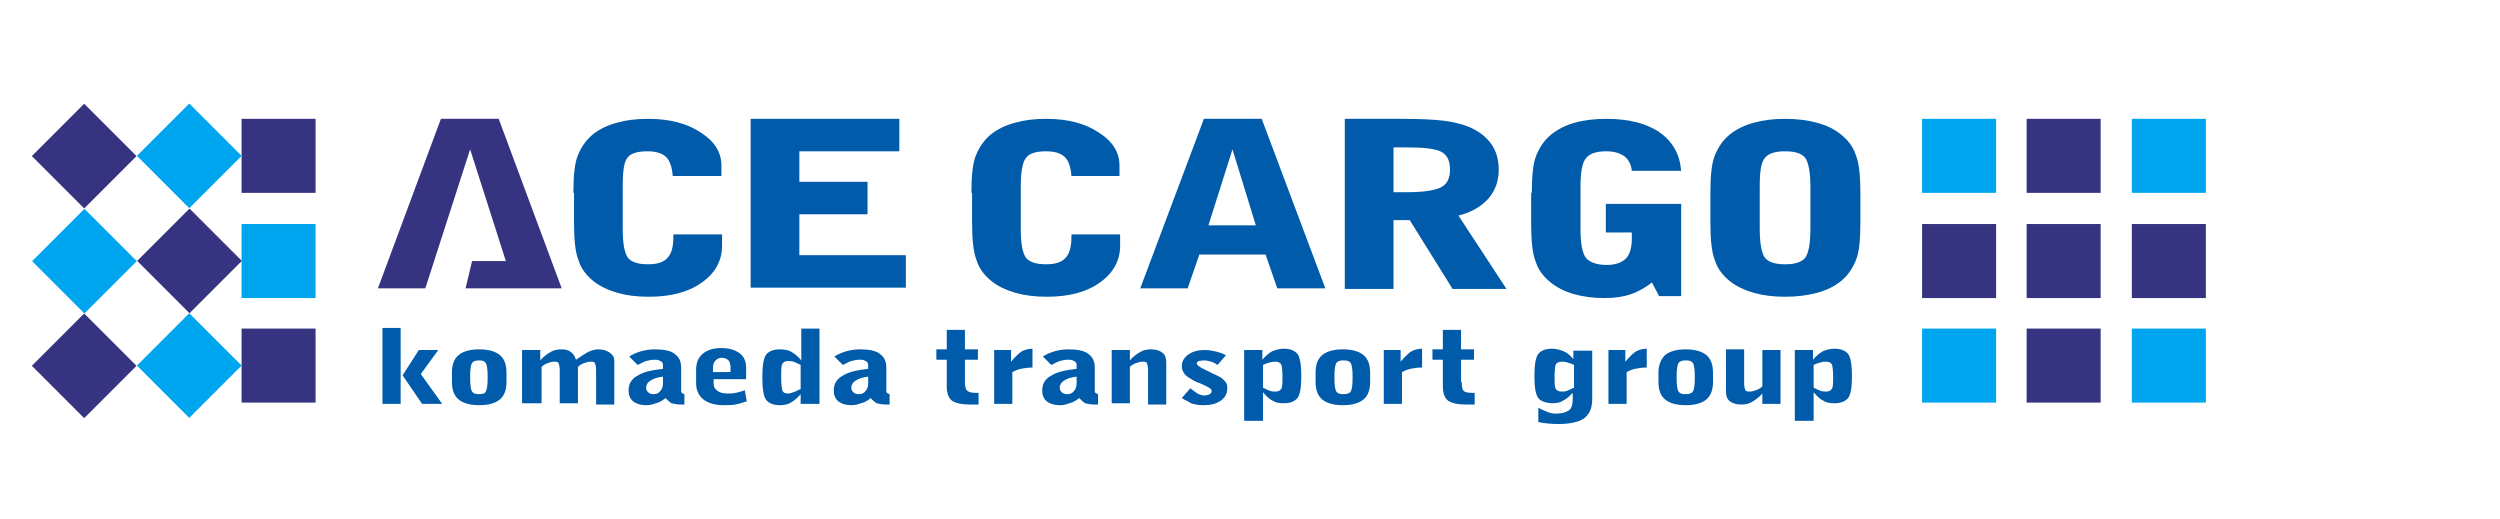 <?xml version="1.0" encoding="utf-8"?>
<!-- Generator: Adobe Illustrator 25.4.1, SVG Export Plug-In . SVG Version: 6.00 Build 0)  -->
<svg version="1.1" id="レイヤー_1" xmlns="http://www.w3.org/2000/svg" xmlns:xlink="http://www.w3.org/1999/xlink" x="0px"
	 y="0px" width="385px" height="80px" viewBox="0 0 385 80" style="enable-background:new 0 0 385 80;" xml:space="preserve">
<style type="text/css">
	.st0{fill:#005BAB;}
	.st1{fill:#363480;}
	.st2{fill:#00A5F0;}
</style>
<g>
	<path class="st0" d="M88.3,29.7c0-2.7,0.2-4.6,0.7-5.8c0.5-1.2,1.2-2.3,2.3-3.2c1-0.8,2.2-1.4,3.7-1.8c1.4-0.4,3-0.6,4.8-0.6
		c3.3,0,6,0.7,8.1,2.1c2.2,1.4,3.2,3.1,3.2,5.1v1.6h-7.5c-0.1-1.3-0.4-2.3-1-2.9c-0.6-0.6-1.6-0.9-2.9-0.9c-1.5,0-2.5,0.3-3,0.9
		c-0.6,0.6-0.8,2.1-0.8,4.5v6.6c0,2.3,0.3,3.7,0.8,4.4c0.6,0.7,1.6,1,3.1,1c1.4,0,2.4-0.3,3-1c0.6-0.6,0.9-1.7,0.9-3.2v-0.4h7.5v1.7
		c0,2.3-1,4.2-3.1,5.7c-2.1,1.5-4.8,2.2-8.2,2.2c-1.8,0-3.4-0.2-4.8-0.6c-1.4-0.4-2.7-1-3.7-1.8c-1.1-0.9-1.9-1.9-2.3-3.2
		c-0.5-1.2-0.7-3.2-0.7-5.8V29.7z"/>
	<path class="st0" d="M115.6,44.4V18.3h22.9v5h-15.4V28h10.5v5h-10.5v6.3h16.4v5H115.6z"/>
	<path class="st0" d="M149.6,29.7c0-2.7,0.2-4.6,0.7-5.8c0.5-1.2,1.2-2.3,2.3-3.2c1-0.8,2.2-1.4,3.7-1.8c1.4-0.4,3-0.6,4.8-0.6
		c3.3,0,6,0.7,8.1,2.1c2.2,1.4,3.2,3.1,3.2,5.1v1.6H165c-0.1-1.3-0.4-2.3-1-2.9c-0.6-0.6-1.6-0.9-2.9-0.9c-1.5,0-2.5,0.3-3,0.9
		c-0.6,0.6-0.9,2.1-0.9,4.5v6.6c0,2.3,0.3,3.7,0.8,4.4c0.6,0.7,1.6,1,3.1,1c1.4,0,2.4-0.3,3-1c0.6-0.6,0.9-1.7,0.9-3.2v-0.4h7.5v1.7
		c0,2.3-1,4.2-3.1,5.7c-2.1,1.5-4.8,2.2-8.2,2.2c-1.8,0-3.4-0.2-4.8-0.6c-1.4-0.4-2.7-1-3.7-1.8c-1.1-0.9-1.9-1.9-2.3-3.2
		c-0.5-1.2-0.7-3.2-0.7-5.8V29.7z"/>
	<path class="st0" d="M196.7,44.4l-1.8-5.2h-10.2l-1.8,5.2h-7.3l9.8-26.1h8.9l9.8,26.1H196.7z M186.1,34.7h7.3L189.8,23L186.1,34.7z
		"/>
	<path class="st0" d="M207.1,18.3h8.5c3,0,5.3,0.1,6.8,0.3c1.5,0.2,2.7,0.5,3.7,0.9c1.5,0.6,2.7,1.5,3.5,2.6c0.8,1.1,1.2,2.4,1.2,4
		c0,1.8-0.5,3.2-1.6,4.5c-1.1,1.2-2.6,2.1-4.6,2.6l7.4,11.3h-8.3l-6.6-10.6h-2.5v10.6h-7.5V18.3z M214.6,22.8v6.8h2.1
		c2.6,0,4.4-0.3,5.3-0.8c0.9-0.5,1.3-1.4,1.3-2.7c0-1.3-0.4-2.2-1.3-2.7c-0.9-0.5-2.7-0.7-5.3-0.7H214.6z"/>
	<path class="st0" d="M235.9,29.7c0-2.7,0.2-4.6,0.7-5.8c0.5-1.2,1.2-2.3,2.3-3.2c1-0.8,2.2-1.4,3.6-1.8c1.4-0.4,3.1-0.6,4.9-0.6
		c3.4,0,6.2,0.7,8.2,2.1c2,1.4,3.1,3.4,3.3,5.9h-7.6c-0.1-1-0.5-1.7-1.1-2.2c-0.7-0.5-1.6-0.8-2.8-0.8c-1.5,0-2.5,0.3-3.1,1
		c-0.6,0.6-0.9,2.1-0.9,4.4v6.6c0,2.3,0.3,3.8,0.9,4.5c0.6,0.6,1.6,1,3.1,1c1.3,0,2.3-0.3,3-1c0.6-0.6,0.9-1.7,0.9-3v-1h-4v-4.4
		h11.6v14.2h-3.4l-1.1-2.1c-1,0.8-2.1,1.4-3.2,1.8c-1.2,0.4-2.5,0.6-4.1,0.6c-1.7,0-3.3-0.2-4.7-0.6c-1.4-0.4-2.6-1-3.6-1.8
		c-1.1-0.9-1.9-1.9-2.3-3.2c-0.5-1.2-0.7-3.2-0.7-5.9V29.7z"/>
	<path class="st0" d="M263.4,29.7c0-2.7,0.2-4.6,0.7-5.8c0.5-1.2,1.2-2.3,2.3-3.2c1-0.8,2.2-1.4,3.7-1.8c1.4-0.4,3-0.6,4.8-0.6
		c1.8,0,3.4,0.2,4.9,0.6c1.5,0.4,2.7,1,3.7,1.8c1.1,0.9,1.9,1.9,2.3,3.2c0.5,1.2,0.7,3.2,0.7,5.8v4.6c0,2.7-0.2,4.6-0.7,5.8
		c-0.5,1.2-1.2,2.3-2.3,3.2c-1,0.8-2.2,1.4-3.7,1.8c-1.5,0.4-3.1,0.6-4.9,0.6c-1.8,0-3.4-0.2-4.8-0.6c-1.4-0.4-2.7-1-3.7-1.8
		c-1.1-0.9-1.9-1.9-2.3-3.2c-0.5-1.2-0.7-3.2-0.7-5.8V29.7z M278.8,35.3v-6.6c0-2.2-0.3-3.7-0.8-4.4c-0.6-0.7-1.6-1-3.1-1
		c-1.5,0-2.5,0.3-3.1,1c-0.6,0.7-0.8,2.1-0.8,4.4v6.6c0,2.2,0.3,3.7,0.8,4.4c0.6,0.7,1.6,1,3.1,1c1.5,0,2.5-0.3,3.1-1
		C278.5,39,278.8,37.6,278.8,35.3z"/>
	<polygon class="st1" points="86.5,44.4 76.8,18.3 67.9,18.3 58.2,44.4 65.5,44.4 72.4,23 77.9,40.2 72.7,40.2 71.7,44.4 	"/>
	<rect x="37.2" y="18.3" class="st1" width="11.4" height="11.4"/>
	<rect x="37.2" y="34.5" class="st2" width="11.4" height="11.4"/>
	<rect x="37.2" y="50.6" class="st1" width="11.4" height="11.4"/>
	
		<rect x="23.5" y="18.3" transform="matrix(0.707 -0.707 0.707 0.707 -8.466 27.678)" class="st2" width="11.4" height="11.4"/>
	
		<rect x="7.3" y="18.3" transform="matrix(0.707 -0.707 0.707 0.707 -13.195 16.261)" class="st1" width="11.4" height="11.4"/>
	
		<rect x="23.5" y="34.5" transform="matrix(0.707 -0.707 0.707 0.707 -19.882 32.402)" class="st1" width="11.4" height="11.4"/>
	
		<rect x="7.3" y="34.5" transform="matrix(0.707 -0.707 0.707 0.707 -24.61 20.987)" class="st2" width="11.4" height="11.4"/>
	
		<rect x="23.5" y="50.6" transform="matrix(0.707 -0.707 0.707 0.707 -31.299 37.136)" class="st2" width="11.4" height="11.4"/>
	
		<rect x="7.3" y="50.6" transform="matrix(0.707 -0.707 0.707 0.707 -36.029 25.72)" class="st1" width="11.4" height="11.4"/>
	<rect x="296" y="18.3" class="st2" width="11.4" height="11.4"/>
	<rect x="296" y="34.5" class="st1" width="11.4" height="11.4"/>
	<rect x="296" y="50.6" class="st2" width="11.4" height="11.4"/>
	<rect x="312.1" y="18.3" class="st1" width="11.4" height="11.4"/>
	<rect x="328.3" y="18.3" class="st2" width="11.4" height="11.4"/>
	<rect x="312.1" y="34.5" class="st1" width="11.4" height="11.4"/>
	<rect x="328.3" y="34.5" class="st1" width="11.4" height="11.4"/>
	<rect x="312.1" y="50.6" class="st1" width="11.4" height="11.4"/>
	<rect x="328.3" y="50.6" class="st2" width="11.4" height="11.4"/>
	<g>
		<g>
			<path class="st0" d="M58.9,62.2V50.5h2.8v11.7H58.9z M65,62.2l-3-4.4l2.5-3.9h3l-2.7,3.7l3.3,4.6H65z"/>
			<path class="st0" d="M78,58.8c0,1.2-0.3,2.1-1,2.7c-0.7,0.6-1.8,0.9-3.2,0.9c-1.4,0-2.5-0.3-3.2-0.9c-0.7-0.6-1-1.5-1-2.7v-1.4
				c0-1.2,0.3-2.1,1-2.7c0.7-0.6,1.8-0.9,3.2-0.9c1.4,0,2.5,0.3,3.2,0.9c0.7,0.6,1,1.5,1,2.7V58.8z M72.4,58.1
				c0,1.2,0.1,1.9,0.3,2.2c0.2,0.3,0.5,0.4,1.1,0.4c0.5,0,0.9-0.1,1-0.4c0.2-0.3,0.3-1,0.3-2.2c0-1.2-0.1-1.9-0.3-2.2
				c-0.2-0.3-0.5-0.4-1-0.4c-0.5,0-0.9,0.1-1.1,0.4C72.5,56.2,72.4,56.9,72.4,58.1z"/>
			<path class="st0" d="M80.4,62.2v-8.3h2.8v1.6c0.5-0.6,1.1-1,1.6-1.3c0.5-0.3,1.1-0.4,1.7-0.4c0.6,0,1,0.1,1.4,0.4
				c0.4,0.3,0.6,0.6,0.8,1.2c0.9-0.6,1.6-1.1,2.1-1.3c0.5-0.2,0.9-0.3,1.4-0.3c0.7,0,1.2,0.2,1.7,0.5c0.4,0.3,0.7,0.7,0.7,1.2v6.8
				h-2.8V57c0-0.5-0.1-0.9-0.2-1.1c-0.1-0.2-0.4-0.2-0.7-0.2c-0.3,0-0.6,0.1-0.9,0.2c-0.3,0.1-0.7,0.3-1,0.6v5.6h-2.8V57
				c0-0.5-0.1-0.9-0.2-1.1c-0.1-0.2-0.4-0.2-0.7-0.2c-0.3,0-0.6,0.1-0.9,0.2c-0.3,0.1-0.7,0.3-1,0.6v5.6H80.4z"/>
			<path class="st0" d="M102.5,61.3c-0.5,0.4-1,0.7-1.5,0.8c-0.5,0.2-1,0.3-1.5,0.3c-0.8,0-1.5-0.2-2-0.6c-0.5-0.4-0.7-1-0.7-1.7
				c0-0.9,0.4-1.7,1.3-2.2c0.9-0.6,2.2-0.9,4-1.1v-0.6c0-0.2-0.1-0.5-0.4-0.6c-0.3-0.2-0.6-0.2-1-0.2c-0.4,0-0.8,0.1-1.2,0.2
				c-0.4,0.1-0.8,0.4-1.3,0.6l-1.3-1.3c0.6-0.4,1.2-0.6,1.8-0.8c0.7-0.2,1.4-0.3,2.2-0.3c1.3,0,2.4,0.2,3,0.7c0.7,0.5,1,1.2,1,2.1
				v3.6c0,0.1,0,0.2,0.1,0.3c0.1,0.1,0.2,0.1,0.4,0.2l0,1.6c-0.1,0-0.1,0-0.2,0c-0.1,0-0.2,0-0.3,0c-0.6,0-1.1-0.1-1.5-0.2
				C103.1,61.9,102.8,61.6,102.5,61.3z M102.1,58c-0.8,0.1-1.5,0.3-1.9,0.6c-0.5,0.3-0.7,0.7-0.7,1.1c0,0.3,0.1,0.5,0.3,0.7
				c0.2,0.2,0.5,0.3,0.8,0.3c0.5,0,0.8-0.1,1.1-0.5c0.3-0.3,0.4-0.7,0.4-1.3V58z"/>
			<path class="st0" d="M115,61.8c-0.6,0.2-1.2,0.4-1.8,0.5c-0.6,0.1-1.1,0.1-1.7,0.1c-1.4,0-2.4-0.3-3.2-0.9
				c-0.7-0.6-1.1-1.4-1.1-2.5v-2c0-1.1,0.3-1.9,1-2.5c0.7-0.6,1.6-0.9,2.9-0.9c1.2,0,2.1,0.3,2.8,0.8c0.7,0.5,1,1.3,1,2.2v1.8h-5
				v0.7c0,0.5,0.2,0.8,0.6,1.1c0.4,0.3,0.9,0.4,1.6,0.4c0.4,0,0.8,0,1.2-0.1c0.4-0.1,0.9-0.2,1.4-0.4L115,61.8z M109.9,57.3h2.6
				v-0.7c0-0.5-0.1-0.8-0.3-1.1c-0.2-0.2-0.6-0.4-1-0.4c-0.4,0-0.7,0.1-1,0.4c-0.2,0.2-0.4,0.6-0.4,1V57.3z"/>
			<path class="st0" d="M126.1,62.2h-2.8v-1.5c-0.5,0.6-1,1-1.5,1.3c-0.5,0.3-1.1,0.4-1.7,0.4c-1,0-1.7-0.3-2.1-0.8
				c-0.4-0.5-0.6-1.7-0.6-3.5c0-1.8,0.2-3,0.6-3.5c0.4-0.5,1.1-0.8,2.1-0.8c0.7,0,1.3,0.1,1.8,0.4c0.5,0.3,1,0.7,1.5,1.3v-4.9h2.8
				V62.2z M123.3,56.2c-0.4-0.2-0.8-0.4-1.1-0.5c-0.3-0.1-0.6-0.1-0.8-0.1c-0.4,0-0.7,0.1-0.9,0.4c-0.2,0.3-0.2,0.9-0.2,2.1
				c0,1.1,0.1,1.8,0.2,2.1c0.2,0.3,0.4,0.4,0.9,0.4c0.2,0,0.5-0.1,0.8-0.2c0.3-0.1,0.7-0.3,1.1-0.5V56.2z"/>
			<path class="st0" d="M134.1,61.3c-0.5,0.4-1,0.7-1.5,0.8c-0.5,0.2-1,0.3-1.5,0.3c-0.8,0-1.5-0.2-2-0.6c-0.5-0.4-0.7-1-0.7-1.7
				c0-0.9,0.4-1.7,1.3-2.2c0.9-0.6,2.2-0.9,4-1.1v-0.6c0-0.2-0.1-0.5-0.4-0.6c-0.3-0.2-0.6-0.2-1-0.2c-0.4,0-0.8,0.1-1.2,0.2
				c-0.4,0.1-0.8,0.4-1.3,0.6l-1.3-1.3c0.6-0.4,1.2-0.6,1.8-0.8c0.7-0.2,1.4-0.3,2.2-0.3c1.3,0,2.4,0.2,3,0.7c0.7,0.5,1,1.2,1,2.1
				v3.6c0,0.1,0,0.2,0.1,0.3c0.1,0.1,0.2,0.1,0.4,0.2l0,1.6c-0.1,0-0.1,0-0.2,0c-0.1,0-0.2,0-0.3,0c-0.6,0-1.1-0.1-1.5-0.2
				C134.7,61.9,134.3,61.6,134.1,61.3z M133.7,58c-0.8,0.1-1.5,0.3-1.9,0.6c-0.5,0.3-0.7,0.7-0.7,1.1c0,0.3,0.1,0.5,0.3,0.7
				c0.2,0.2,0.5,0.3,0.8,0.3c0.5,0,0.8-0.1,1.1-0.5c0.3-0.3,0.4-0.7,0.4-1.3V58z"/>
		</g>
		<path class="st0" d="M148.6,58.8c0,0.7,0.1,1.2,0.4,1.4c0.2,0.2,0.7,0.3,1.3,0.3c0,0,0.1,0,0.2,0c0.1,0,0.2,0,0.2,0v1.8
			c-0.1,0-0.3,0-0.5,0c-0.2,0-0.4,0-0.7,0c-1.4,0-2.3-0.2-2.9-0.6c-0.5-0.4-0.8-1.1-0.8-2.2v-4.1h-1.6v-1.6h1.6v-3h2.8v3h2v1.6h-2
			V58.8z"/>
		<path class="st0" d="M153.1,62.2v-8.3h2.6v1.8c0.5-0.6,1-1.1,1.5-1.5c0.5-0.3,1.1-0.5,1.8-0.5v2.9c-0.7,0-1.3,0.1-1.8,0.2
			c-0.5,0.1-0.9,0.3-1.3,0.5v4.9H153.1z"/>
		<path class="st0" d="M166.2,61.3c-0.5,0.4-1,0.7-1.5,0.8c-0.5,0.2-1,0.3-1.5,0.3c-0.8,0-1.5-0.2-2-0.6c-0.5-0.4-0.7-1-0.7-1.7
			c0-0.9,0.4-1.7,1.3-2.2c0.9-0.6,2.2-0.9,4-1.1v-0.6c0-0.2-0.1-0.5-0.4-0.6c-0.3-0.2-0.6-0.2-1-0.2c-0.4,0-0.8,0.1-1.2,0.2
			c-0.4,0.1-0.8,0.4-1.3,0.6l-1.3-1.3c0.6-0.4,1.2-0.6,1.8-0.8c0.7-0.2,1.4-0.3,2.2-0.3c1.3,0,2.4,0.2,3,0.7c0.7,0.5,1,1.2,1,2.1
			v3.6c0,0.1,0,0.2,0.1,0.3c0.1,0.1,0.2,0.1,0.4,0.2l0,1.6c-0.1,0-0.1,0-0.2,0c-0.1,0-0.2,0-0.3,0c-0.6,0-1.1-0.1-1.5-0.2
			C166.8,61.9,166.5,61.6,166.2,61.3z M165.8,58c-0.8,0.1-1.5,0.3-1.9,0.6c-0.5,0.3-0.7,0.7-0.7,1.1c0,0.3,0.1,0.5,0.3,0.7
			c0.2,0.2,0.5,0.3,0.8,0.3c0.5,0,0.8-0.1,1.1-0.5c0.3-0.3,0.4-0.7,0.4-1.3V58z"/>
		<path class="st0" d="M171.2,62.2v-8.3h2.8v1.6c0.5-0.6,1.1-1,1.6-1.3c0.5-0.3,1.1-0.4,1.7-0.4c0.7,0,1.3,0.2,1.7,0.5
			c0.4,0.3,0.6,0.8,0.6,1.5v6.5h-2.8V57c0-0.5-0.1-0.9-0.2-1.1c-0.1-0.2-0.4-0.2-0.7-0.2c-0.3,0-0.6,0.1-0.9,0.2
			c-0.3,0.1-0.7,0.3-1,0.6v5.6H171.2z"/>
		<path class="st0" d="M182,61.3l1.3-1.5c0.4,0.3,0.8,0.6,1.1,0.8c0.4,0.2,0.7,0.3,1.1,0.3c0.3,0,0.6-0.1,0.8-0.2
			c0.2-0.1,0.3-0.3,0.3-0.5c0-0.3-0.5-0.6-1.4-1c-0.3-0.1-0.6-0.3-0.8-0.3c-1-0.5-1.6-0.9-1.9-1.2c-0.3-0.4-0.5-0.8-0.5-1.3
			c0-0.7,0.3-1.3,1-1.8c0.7-0.5,1.5-0.7,2.6-0.7c0.5,0,1,0.1,1.5,0.2c0.5,0.1,1.1,0.3,1.7,0.6l-1.3,1.5c-0.3-0.2-0.6-0.4-1-0.5
			c-0.3-0.1-0.7-0.2-1.1-0.2c-0.3,0-0.6,0.1-0.8,0.1c-0.2,0.1-0.3,0.2-0.3,0.4c0,0.2,0.5,0.6,1.4,1c0.2,0.1,0.3,0.1,0.4,0.2
			c0.1,0,0.2,0.1,0.4,0.2c0.7,0.3,1.3,0.6,1.6,0.8c0.3,0.2,0.5,0.5,0.7,0.7c0.2,0.3,0.2,0.6,0.2,0.9c0,0.8-0.3,1.4-1,1.9
			c-0.7,0.5-1.6,0.7-2.7,0.7c-0.6,0-1.3-0.1-1.9-0.3C183.2,61.9,182.6,61.7,182,61.3z"/>
		<path class="st0" d="M213.1,62.2v-8.3h2.6v1.8c0.5-0.6,1-1.1,1.5-1.5c0.5-0.3,1.1-0.5,1.8-0.5v2.9c-0.7,0-1.3,0.1-1.8,0.2
			c-0.5,0.1-0.9,0.3-1.3,0.5v4.9H213.1z"/>
		<path class="st0" d="M191.6,64.9v-11h2.8v1.5c0.5-0.6,1-1,1.5-1.3c0.5-0.2,1.1-0.4,1.8-0.4c1,0,1.7,0.3,2.1,0.8
			c0.4,0.5,0.6,1.7,0.6,3.4c0,1.8-0.2,2.9-0.6,3.4c-0.4,0.5-1.1,0.8-2.1,0.8c-0.7,0-1.3-0.1-1.7-0.4c-0.5-0.2-1-0.7-1.5-1.3v4.4
			H191.6z M194.5,56.2v3.5c0.4,0.2,0.8,0.4,1.1,0.5c0.3,0.1,0.6,0.1,0.8,0.1c0.4,0,0.7-0.1,0.9-0.4c0.2-0.3,0.2-0.9,0.2-1.9
			c0-1-0.1-1.7-0.2-1.9c-0.2-0.3-0.5-0.4-0.9-0.4c-0.2,0-0.5,0-0.8,0.1C195.3,55.9,194.9,56,194.5,56.2z"/>
		<path class="st0" d="M211,58.8c0,1.2-0.3,2.1-1,2.7c-0.7,0.6-1.8,0.9-3.2,0.9c-1.4,0-2.5-0.3-3.2-0.9c-0.7-0.6-1-1.5-1-2.7v-1.4
			c0-1.2,0.3-2.1,1-2.7c0.7-0.6,1.8-0.9,3.2-0.9c1.4,0,2.5,0.3,3.2,0.9c0.7,0.6,1,1.5,1,2.7V58.8z M205.5,58.1
			c0,1.2,0.1,1.9,0.3,2.2c0.2,0.3,0.5,0.4,1.1,0.4c0.5,0,0.9-0.1,1.1-0.4c0.2-0.3,0.3-1,0.3-2.2c0-1.2-0.1-1.9-0.3-2.2
			c-0.2-0.3-0.5-0.4-1.1-0.4c-0.5,0-0.9,0.1-1.1,0.4C205.6,56.2,205.5,56.9,205.5,58.1z"/>
		<path class="st0" d="M225.1,58.8c0,0.7,0.1,1.2,0.3,1.4c0.2,0.2,0.7,0.3,1.3,0.3c0,0,0.1,0,0.2,0c0.1,0,0.2,0,0.2,0v1.8
			c-0.1,0-0.3,0-0.5,0c-0.2,0-0.4,0-0.7,0c-1.4,0-2.3-0.2-2.9-0.6c-0.5-0.4-0.8-1.1-0.8-2.2v-4.1h-1.6v-1.6h1.6v-3h2.8v3h2v1.6h-2
			V58.8z"/>
		<path class="st0" d="M276.4,64.9v-11h2.8v1.5c0.5-0.6,1-1,1.5-1.3c0.5-0.2,1.1-0.4,1.8-0.4c1,0,1.7,0.3,2.1,0.8
			c0.4,0.5,0.6,1.7,0.6,3.4c0,1.8-0.2,2.9-0.6,3.4c-0.4,0.5-1.1,0.8-2.1,0.8c-0.7,0-1.3-0.1-1.7-0.4c-0.5-0.2-1-0.7-1.5-1.3v4.4
			H276.4z M279.3,56.2v3.5c0.4,0.2,0.8,0.4,1.1,0.5c0.3,0.1,0.6,0.1,0.8,0.1c0.4,0,0.7-0.1,0.9-0.4c0.2-0.3,0.2-0.9,0.2-1.9
			c0-1-0.1-1.7-0.2-1.9c-0.2-0.3-0.5-0.4-0.9-0.4c-0.2,0-0.5,0-0.8,0.1C280.1,55.9,279.7,56,279.3,56.2z"/>
		<path class="st0" d="M247.7,62.2v-8.3h2.6v1.8c0.5-0.6,1-1.1,1.5-1.5c0.5-0.3,1.1-0.5,1.8-0.5v2.9c-0.7,0-1.3,0.1-1.8,0.2
			c-0.5,0.1-0.9,0.3-1.3,0.5v4.9H247.7z"/>
		<path class="st0" d="M263.8,58.8c0,1.2-0.3,2.1-1,2.7c-0.7,0.6-1.8,0.9-3.2,0.9c-1.4,0-2.5-0.3-3.2-0.9c-0.7-0.6-1-1.5-1-2.7v-1.4
			c0-1.2,0.4-2.1,1-2.7c0.7-0.6,1.8-0.9,3.2-0.9c1.4,0,2.5,0.3,3.2,0.9c0.7,0.6,1,1.5,1,2.7V58.8z M258.2,58.1
			c0,1.2,0.1,1.9,0.3,2.2c0.2,0.3,0.5,0.4,1.1,0.4c0.5,0,0.9-0.1,1.1-0.4c0.2-0.3,0.3-1,0.3-2.2c0-1.2-0.1-1.9-0.3-2.2
			c-0.2-0.3-0.5-0.4-1.1-0.4c-0.5,0-0.9,0.1-1.1,0.4C258.3,56.2,258.2,56.9,258.2,58.1z"/>
		<path class="st0" d="M274.2,53.9v8.3h-2.8v-1.6c-0.5,0.6-1.1,1-1.6,1.3c-0.5,0.3-1.1,0.4-1.7,0.4c-0.7,0-1.3-0.2-1.7-0.5
			c-0.4-0.3-0.6-0.8-0.6-1.5v-6.5h2.8v5.2c0,0.5,0.1,0.9,0.2,1.1c0.1,0.2,0.4,0.2,0.7,0.2c0.3,0,0.6-0.1,0.9-0.2
			c0.3-0.1,0.7-0.3,1-0.6v-5.6H274.2z"/>
		<path class="st0" d="M242.3,53.9l0,1.4c-0.5-0.6-1-1-1.5-1.2c-0.5-0.2-1.1-0.4-1.8-0.4c-1,0-1.7,0.3-2.1,0.8
			c-0.4,0.5-0.6,1.7-0.6,3.4c0,1.8,0.2,2.9,0.6,3.4c0.3,0.5,1.4,0.8,2.1,0.8c0.7,0,1.3-0.1,1.7-0.4c0.5-0.2,1-0.7,1.5-1.2l0,0.5v0.5
			c0,0.9-0.2,1.4-0.6,1.7c-0.4,0.3-1.1,0.5-2,0.5c-0.8,0-1.5-0.3-2.7-0.9v2.2c1,0.2,2,0.3,3.1,0.3c1.7,0,3.3-0.3,4.1-1
			c0.8-0.7,1.1-1.6,1.1-2.9v-7.4H242.3z M241.3,60.2c-0.3,0.1-0.6,0.1-0.8,0.1c-0.4,0-0.7-0.1-0.9-0.4c-0.2-0.3-0.2-0.9-0.2-1.9
			c0-1,0.1-1.7,0.2-1.9c0.2-0.3,0.5-0.4,0.9-0.4c0.2,0,0.5,0,0.8,0.1c0.3,0.1,0.7,0.2,1.1,0.4l0,3.5
			C241.9,59.9,241.6,60.1,241.3,60.2z"/>
	</g>
</g>
</svg>
